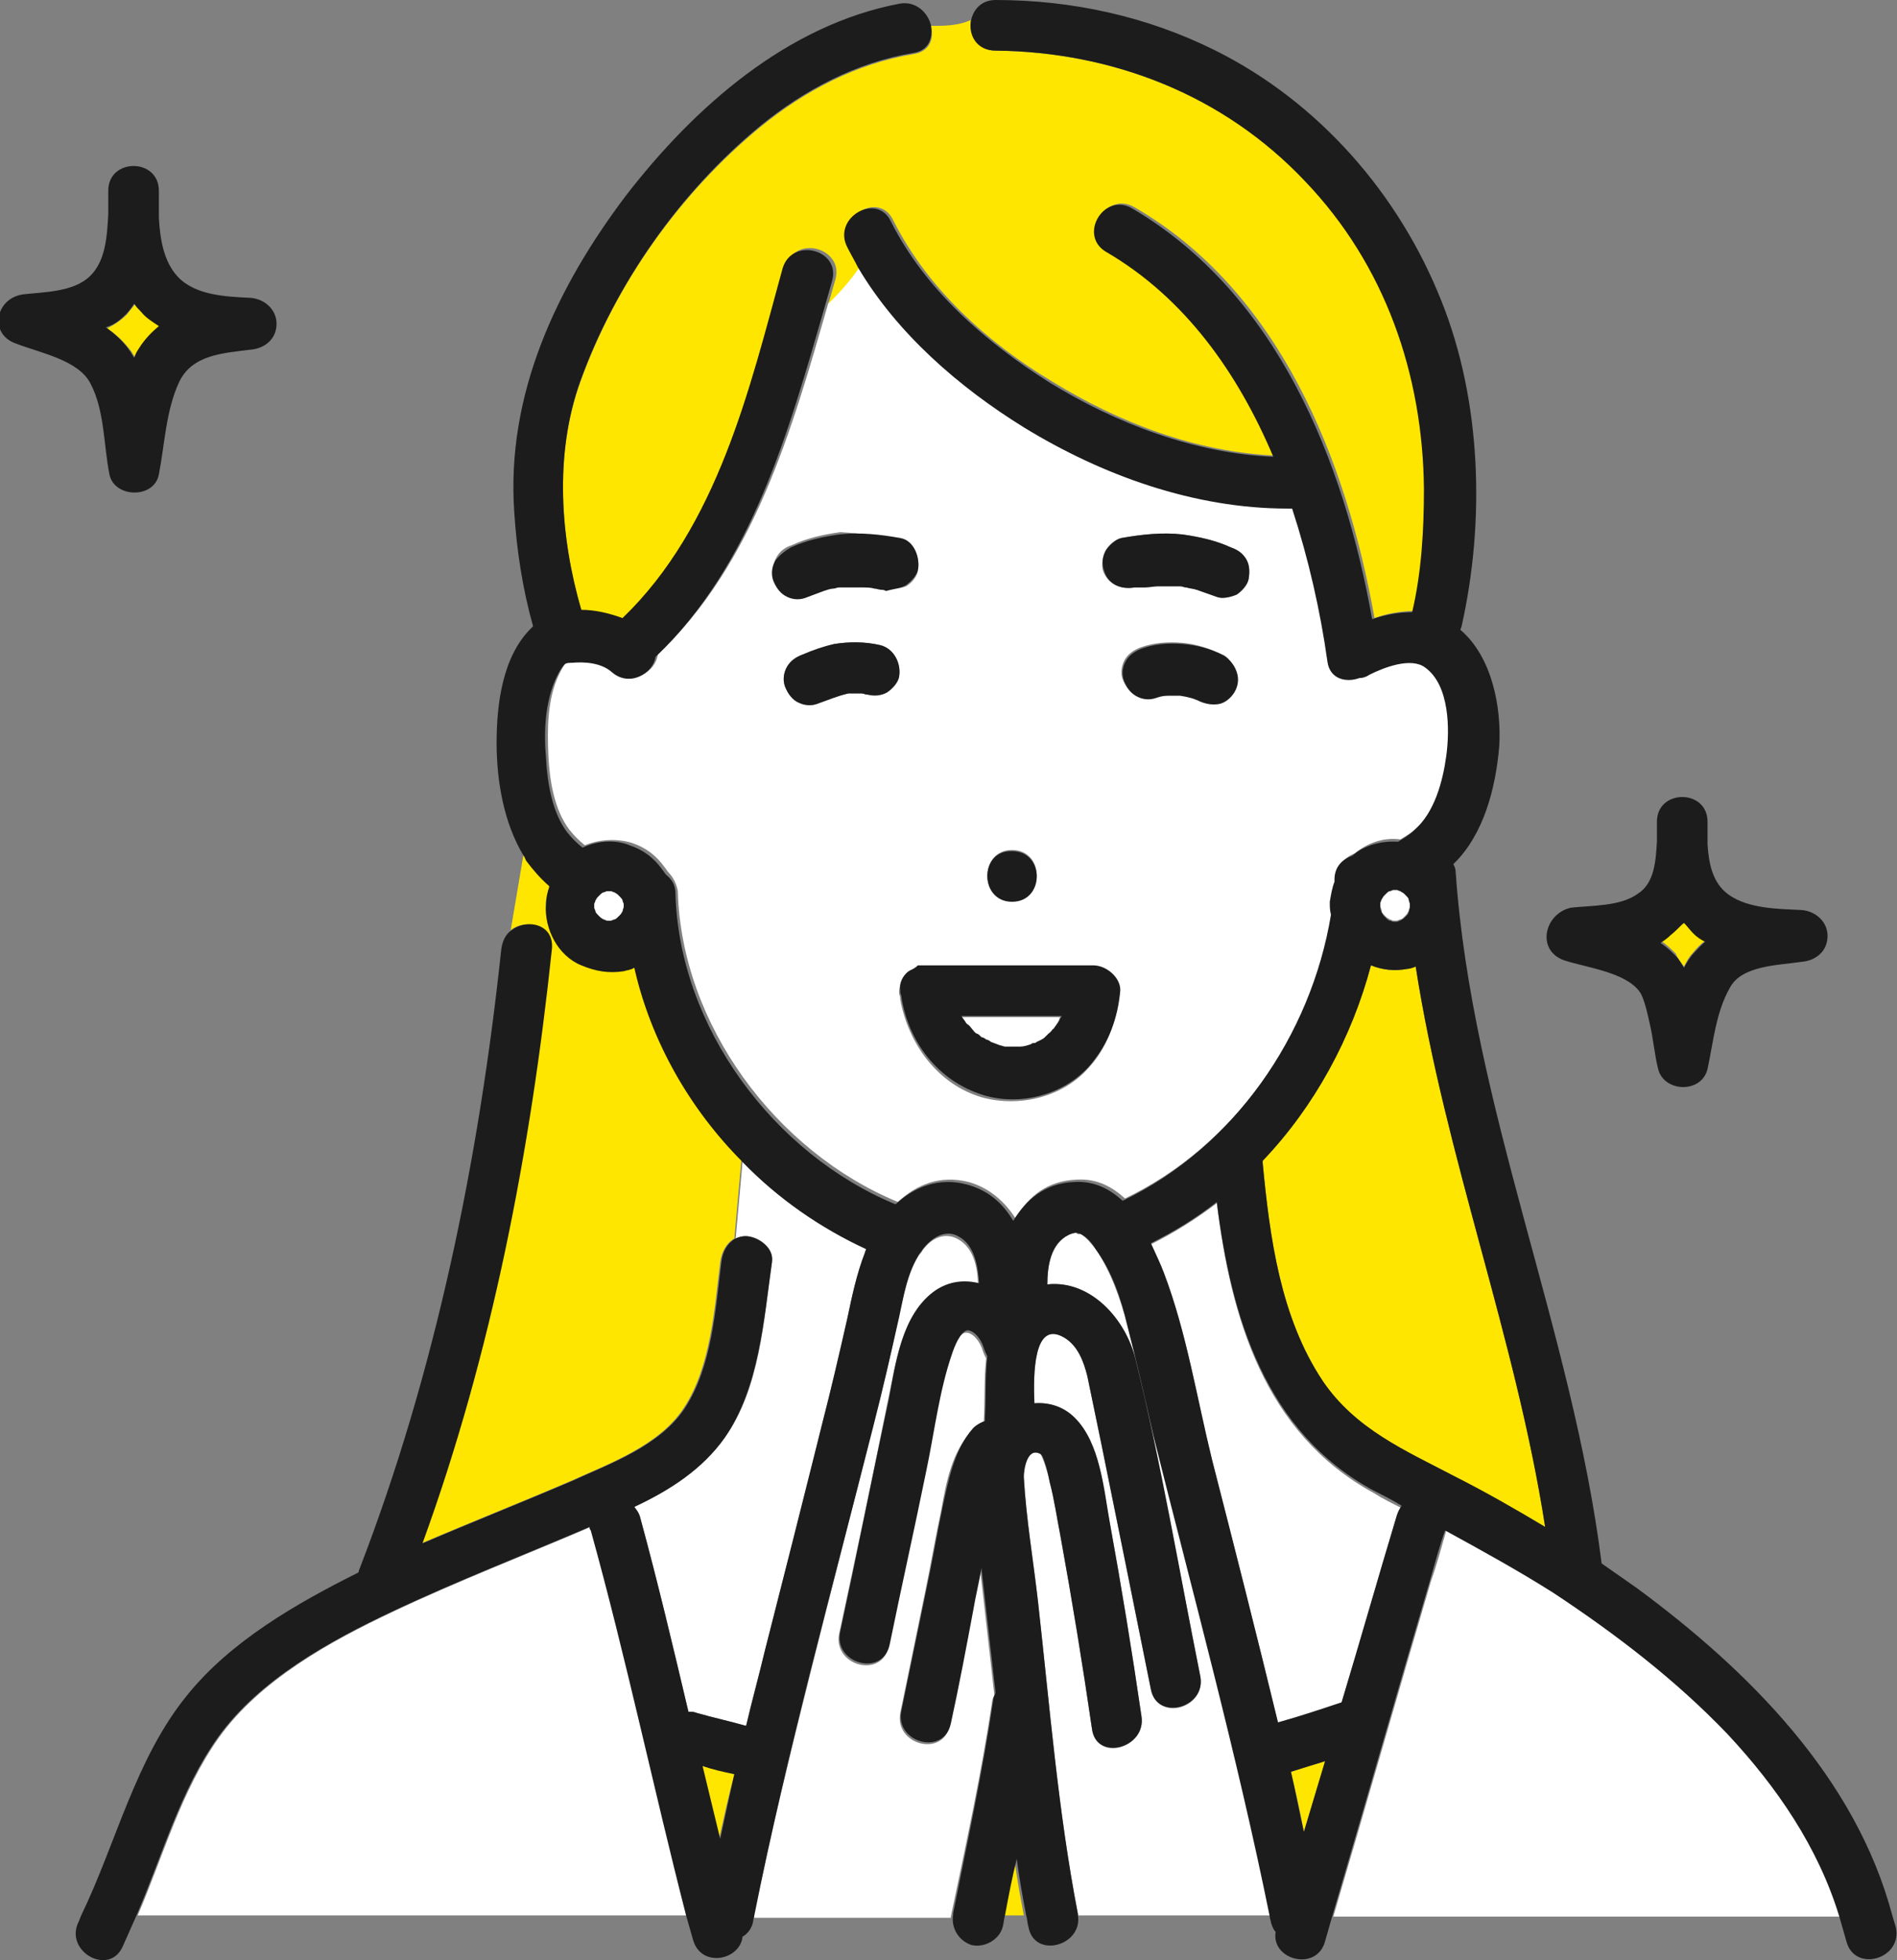 <?xml version="1.0" encoding="utf-8"?>
<!-- Generator: Adobe Illustrator 28.2.0, SVG Export Plug-In . SVG Version: 6.00 Build 0)  -->
<svg version="1.1" id="レイヤー_1" xmlns="http://www.w3.org/2000/svg" xmlns:xlink="http://www.w3.org/1999/xlink" x="0px"
	 y="0px" width="161.2px" height="166.5px" viewBox="0 0 161.2 166.5" style="enable-background:new 0 0 161.2 166.5;"
	 xml:space="preserve">
<rect x="0" y="0" width="161.2" height="166.5" fill="#808080" stroke="none"/>
<style type="text/css">
	.st0{fill:#FFE600;}
	.st1{fill:#FFFFFF;}
	.st2{fill:#1C1C1C;}
</style>
<g>
	<path class="st0" d="M119.6,82.3c-1.1,0.2-2.1,0.1-3.1-0.3c-1.7,6.2-4.8,12-9.2,16.6c0,0.1,0,0.1,0,0.2c0.6,6.3,1.5,13.1,5.1,18.5
		c2.7,4.1,7,5.9,11.2,8.1c2.6,1.4,5.2,2.8,7.7,4.3c-2.5-16.1-8.5-31.5-11-47.6C120.1,82.2,119.8,82.2,119.6,82.3z"/>
	<path class="st0" d="M109.7,150.5c0.4,1.7,0.8,3.4,1.1,5.1c0.6-2,1.2-4,1.8-6C111.6,149.9,110.6,150.2,109.7,150.5z"/>
	<path class="st1" d="M103.4,102.2c-1.7,1.3-3.6,2.5-5.6,3.5c0.4,0.8,0.8,1.7,1.1,2.5c2,5.1,2.8,10.7,4.1,15.9
		c1.9,7.4,3.8,14.8,5.6,22.3c1.8-0.6,3.6-1.1,5.4-1.7c1.6-5.3,3.1-10.6,4.7-15.9c0.1-0.3,0.2-0.5,0.4-0.7c-0.8-0.4-1.6-0.8-2.4-1.3
		C107.4,121.7,104.6,111.9,103.4,102.2z"/>
	<path class="st0" d="M62.4,150.7c-0.9-0.2-1.8-0.5-2.8-0.7c0.5,2.1,1,4.1,1.5,6.2C61.5,154.4,61.9,152.6,62.4,150.7z"/>
	<path class="st0" d="M11.2,29.9c0.1,0.2,0.2,0.3,0.3,0.5c0.1-0.3,0.3-0.6,0.4-0.8c0.5-0.8,1-1.4,1.7-1.9c-0.5-0.3-1-0.7-1.5-1.2
		c-0.2-0.2-0.4-0.5-0.6-0.7c-0.2,0.3-0.5,0.6-0.7,0.9c-0.5,0.5-1.1,0.9-1.7,1.2C9.9,28.4,10.6,29.1,11.2,29.9z"/>
	<path class="st1" d="M86.8,89c0,0-0.1,0-0.2,0C86.7,89,86.8,89,86.8,89z"/>
	<path class="st1" d="M82.1,87.1c0.1,0.1,0.2,0.3,0.4,0.4c0.1,0.1,0.3,0.3,0.4,0.4c0,0,0.2,0.1,0.3,0.2c0.1,0,0.1,0.1,0.1,0.1
		c0.1,0.1,0.3,0.2,0.4,0.2c0.1,0.1,0.3,0.2,0.4,0.2l0,0c0.3,0.1,0.5,0.2,0.8,0.3c0.1,0,0.3,0.1,0.4,0.1h0.1c0.3,0,0.6,0,0.8,0
		c0,0,0.1,0,0.2,0l0,0c0.1,0,0.1,0,0.2,0c0.3-0.1,0.6-0.1,0.9-0.2c0.1,0,0.2-0.1,0.2-0.1s0,0,0.1,0s0.1-0.1,0.2-0.1
		c0.3-0.1,0.5-0.3,0.7-0.4l0,0l0,0c0.1-0.1,0.2-0.2,0.3-0.3c0.1-0.1,0.2-0.2,0.4-0.4c0,0,0-0.1,0.1-0.1c0.2-0.3,0.4-0.5,0.5-0.8
		c0-0.1,0.1-0.2,0.1-0.2c-2.9,0-5.7,0-8.6,0c0.1,0.2,0.2,0.4,0.4,0.6C82.1,87,82.1,87,82.1,87.1z"/>
	<path class="st0" d="M143.1,82.1c0.2-0.4,0.4-0.8,0.7-1.1c0.3-0.4,0.7-0.8,1.1-1.1c-0.3-0.2-0.7-0.4-1-0.7
		c-0.3-0.3-0.6-0.6-0.8-0.9c-0.3,0.4-0.6,0.7-1.1,1c-0.3,0.2-0.6,0.4-0.9,0.6c0.5,0.3,0.9,0.7,1.3,1.1
		C142.6,81.5,142.9,81.8,143.1,82.1z"/>
	<path class="st1" d="M63.4,105c1.1,0,2.3,1,2.2,2.2c-0.7,4.9-1,10.7-4,14.9c-1.9,2.7-4.7,4.5-7.7,5.9c0.2,0.2,0.4,0.5,0.5,0.9
		c1.5,5.5,2.8,11,4.1,16.5c0.2,0,0.4,0,0.7,0.1c1.4,0.4,2.8,0.7,4.2,1.1c0.5-2.2,1.1-4.3,1.6-6.4c1.6-6.3,3.3-12.7,4.8-19
		c0.8-3.1,1.5-6.1,2.2-9.2c0.4-1.9,0.8-3.8,1.5-5.6c0-0.1,0.1-0.2,0.1-0.3c-3.9-1.8-7.5-4.3-10.5-7.4l-0.6,6.7
		C62.7,105.1,63,105,63.4,105z"/>
	<path class="st0" d="M46.8,80.6c-1.8,17.1-5.2,34.3-11,50.5c4.2-1.8,8.5-3.5,12.7-5.3c3.3-1.5,7.5-3,9.6-6.2
		c2.3-3.5,2.6-8.4,3.1-12.4c0.1-0.8,0.5-1.6,1.2-2l0.6-6.7C58.6,94,55.3,88.3,53.9,82c-0.3,0.1-0.6,0.2-0.9,0.3
		c-1.3,0.2-2.4,0.1-3.6-0.5c-0.9-0.4-1.7-1.2-2.3-2.1c-0.5-0.9-0.8-2.1-0.7-3.1c0.1-0.5,0.2-1,0.3-1.5c-0.8-0.6-1.4-1.3-2-2.2
		c-0.1-0.1-0.1-0.2-0.2-0.4L43.4,79C44.7,78,47,78.6,46.8,80.6z"/>
	<path class="st1" d="M55.9,55.6c-0.2,1.5-2.2,2.7-3.7,1.3c-0.8-0.7-2.3-0.9-3.4-0.8c-0.2,0-0.4,0.1-0.6,0.1l0,0l0,0
		c-0.3,0.3-0.5,0.7-0.7,1.1c-1,2.1-1,4.6-0.9,6.9c0.1,2.1,0.5,4.6,1.8,6.3c0.4,0.5,0.8,0.9,1.3,1.3c1.2-0.5,2.7-0.6,4-0.2
		c1.2,0.4,2.1,1.1,2.8,2.1c0.1,0.1,0.2,0.3,0.3,0.4c0.4,0.4,0.7,1,0.8,1.6c0.3,11.3,8.3,22.1,18.7,26.4c1.6-1.5,3.6-2.3,6-1.7
		c1.8,0.5,3.1,1.7,4,3.1c1.1-1.9,2.7-3.2,5.2-3.3c1.7-0.1,3,0.6,4.1,1.6c9.4-4.5,16-14.1,17.7-24.3c-0.1-0.4-0.1-0.8-0.1-1.1
		c0.1-0.6,0.2-1.2,0.4-1.7c0-0.1,0-0.1,0-0.2c0.1-1,0.7-1.7,1.5-2c1.1-0.9,2.5-1.4,3.9-1.2c0.5-0.3,1-0.6,1.4-1
		c1.7-1.5,2.4-4.1,2.7-6.3c0.3-2.2,0.2-6-1.8-7.5c-1.3-0.9-3.5,0-4.7,0.6c-0.3,0.2-0.6,0.2-0.9,0.3c-1.1,0.5-2.5,0.2-2.7-1.4
		c-0.7-4.3-1.6-8.7-3-13c-0.1,0-0.2,0-0.4,0c-7.9,0-15.7-2.8-22.4-6.9c-5.5-3.4-10.8-7.9-14.1-13.6c-0.7,1.2-1.7,2.2-2.7,3.2
		C67.3,36.5,64.1,47.8,55.9,55.6z M76.4,57.5c-0.1,0.5-0.5,1-1,1.3s-1.1,0.4-1.7,0.2c-0.2,0-0.3-0.1-0.5-0.1c-0.4,0-0.8,0-1.1,0
		c-0.9,0.2-1.8,0.5-2.7,0.9c-0.5,0.2-1.2,0-1.7-0.2c-0.5-0.3-0.8-0.8-1-1.3s-0.1-1.2,0.2-1.7c0.3-0.5,0.7-0.8,1.3-1
		c0.9-0.3,1.8-0.7,2.7-0.9c1.3-0.2,2.6-0.2,3.9,0.1C76,55.1,76.6,56.4,76.4,57.5z M104.8,58.7c-0.2,0.5-0.8,0.9-1.3,1
		c-0.6,0.2-1.1,0-1.6-0.2s-1.1-0.4-1.7-0.5c-0.4,0-0.7,0-1.1,0c-0.3,0.1-0.7,0.1-1,0.2c-0.5,0.2-1.2,0-1.7-0.2
		c-0.5-0.3-0.8-0.8-1-1.3s-0.1-1.2,0.2-1.7c0.3-0.5,0.8-0.8,1.3-1c1.1-0.4,2.3-0.5,3.5-0.4c1.3,0.1,2.4,0.5,3.5,1
		c0.5,0.2,0.8,0.8,1,1.3C105.2,57.6,105.1,58.2,104.8,58.7z M94,46.7c0.2-0.4,0.8-0.9,1.3-1c1.7-0.3,3.4-0.5,5.2-0.3
		c1.4,0.2,2.8,0.5,4.1,1.1c0.5,0.2,1,0.5,1.3,1s0.3,1.1,0.2,1.7c-0.1,0.5-0.5,1-1,1.3c-0.4,0.2-1.2,0.4-1.7,0.2
		c-0.6-0.2-1.1-0.4-1.7-0.6c-0.3-0.1-0.6-0.2-0.9-0.2c-0.2,0-0.3-0.1-0.5-0.1h-0.1c-0.1,0-0.3,0-0.3,0c-0.2,0-0.3,0-0.5,0
		c-0.3,0-0.7,0-1,0c-0.4,0-0.8,0-1.1,0.1c-0.1,0-0.2,0-0.3,0c0,0-0.1,0-0.2,0h-0.1c-0.1,0-0.2,0-0.3,0c-1.2,0.2-2.3-0.3-2.7-1.5
		C93.6,47.9,93.7,47.2,94,46.7z M86,72.2c2.8,0,2.8,4.3,0,4.3C83.2,76.6,83.2,72.2,86,72.2z M78.2,82.1c0.1,0,0.1,0,0.2,0h0.1h0.1
		c0.6,0,1.2,0,1.8,0c4.2,0,8.3,0,12.5,0c1.1,0,2.2,1,2.2,2.2c-0.2,2.3-0.9,4.5-2.5,6.3c-2.2,2.6-6,3.5-9.2,2.6
		c-3.7-1.1-6.2-4.5-6.9-8.3v-0.1c0-0.2-0.1-0.3-0.1-0.5c0-0.6,0.3-1.2,0.7-1.6c0.1-0.1,0.1-0.1,0.2-0.1c0.2-0.1,0.4-0.2,0.6-0.3H78
		C78.1,82.1,78.2,82.1,78.2,82.1z M76.5,45.8c1.2,0.2,1.7,1.6,1.5,2.7c-0.1,0.5-0.5,1-1,1.3c-0.5,0.2-1,0.2-1.6,0.1
		c-0.1,0-0.2,0-0.4-0.1c-0.5,0-0.2,0,0,0l0,0l0,0c-0.2,0-0.4,0-0.6-0.1c-0.4,0-0.8-0.1-1.1-0.1c-0.3,0-0.7,0-1,0c-0.2,0-0.3,0-0.5,0
		h-0.2c-0.1,0-0.2,0-0.2,0c-0.2,0-0.3,0.1-0.5,0.1c-0.3,0.1-0.6,0.1-0.8,0.2c-0.6,0.2-1.1,0.4-1.6,0.6c-0.5,0.2-1.2,0-1.7-0.2
		c-0.5-0.3-0.8-0.8-1-1.3s-0.1-1.2,0.2-1.7c0.3-0.5,0.7-0.8,1.3-1c1.3-0.6,2.7-0.9,4.1-1.1C73.1,45.3,74.8,45.5,76.5,45.8z"/>
	<path class="st0" d="M77.6,4.6c-4.8,0.8-9.2,3.1-13,6.2c-6.8,5.6-12.3,13.3-15.3,21.7c-2.2,6.1-1.7,13.2,0.1,19.4
		c1.2,0,2.4,0.3,3.5,0.7c8.1-7.9,10.8-19.6,13.9-30c0.8-2.7,4.9-1.5,4.2,1.1c-0.2,0.7-0.4,1.4-0.6,2.1c1-1,1.9-2,2.7-3.2
		c-0.3-0.6-0.7-1.1-0.9-1.7c-1.2-2.5,2.5-4.7,3.7-2.2c2.9,5.8,8,10.4,13.5,13.7c5.7,3.5,12.2,6,19,6.3c-3-7.1-7.5-13.5-14.2-17.4
		c-2.4-1.4-0.2-5.1,2.2-3.7c12.3,7.1,18,21.4,20.4,34.9c1.1-0.4,2.3-0.6,3.4-0.6c0.8-3.4,1-7,1-10.5c0-9.8-3.3-19-10.1-26.1
		C104,8.1,94.5,4.4,84.6,4.3c-1.6,0-2.2-1.4-2.1-2.6c-1.1,0.5-2.3,0.5-3.4,0.5C79.4,3.3,79,4.4,77.6,4.6z"/>
	<path class="st0" d="M85.3,162.7H87c-0.3-1.6-0.6-3.2-0.8-4.8C85.9,159.5,85.6,161.1,85.3,162.7z"/>
	<path class="st1" d="M95.8,112.6c-0.6-2.3-1.4-4.6-2.7-6.5c-0.4-0.5-0.8-1-1.3-1.3c0.1,0.1-0.5,0-0.3-0.1c-0.3,0.1-0.5,0.1-0.7,0.2
		c-1.5,0.8-1.8,2.6-1.8,4.2c3.7-0.4,6.7,3,7.5,6.4c2.1,8.9,3.7,17.9,5.5,26.9c0.5,2.7-3.6,3.9-4.2,1.1c-1.4-6.9-2.8-13.9-4.2-20.8
		c-0.4-1.9-0.8-3.9-1.2-5.8c-0.3-1.2-0.8-2.7-2-3.3c-2.6-1.5-2.6,3.2-2.5,5.6c1.2-0.1,2.4,0.3,3.4,1.2c2.2,2.1,2.4,6,3,8.9
		c1,5.5,1.9,11,2.7,16.5c0.4,2.7-3.8,3.9-4.2,1.1c-0.8-5.5-1.7-11-2.7-16.5c-0.3-1.5-0.5-3-0.9-4.5c-0.1-0.6-0.6-2.2-0.8-2.4
		c-1.1-0.6-1.5,1.2-1.4,2c0.2,3.5,0.8,7,1.2,10.5c1,8.9,1.7,17.8,3.4,26.6v0.1h16.5c-2.8-13.7-6.5-27.3-9.9-40.9
		C97.3,118.8,96.6,115.7,95.8,112.6z"/>
	<path class="st1" d="M84.3,144.6c0-0.2,0.1-0.4,0.2-0.6c-0.4-3.5-0.8-7.1-1.2-10.6c-0.2,1.2-0.5,2.4-0.7,3.6
		c-0.6,3.2-1.3,6.4-1.9,9.6c-0.6,2.7-4.7,1.6-4.2-1.1c0.7-3.4,1.4-6.8,2.1-10.2c0.5-2.4,0.9-4.8,1.4-7.1c0.4-2.3,0.9-4.9,2.6-6.7
		c0.3-0.3,0.6-0.5,1-0.6c0-0.1,0-0.2,0-0.3c0.1-1.6,0-3.4,0.2-5.2c-0.1-0.2-0.2-0.4-0.3-0.7c-0.2-0.7-0.8-1.5-1.4-1.5
		s-1.1,1.3-1.3,2c-1.1,3.2-1.5,6.7-2.2,10c-1,4.9-2.1,9.8-3.1,14.7c-0.6,2.7-4.7,1.6-4.2-1.1c1.4-6.5,2.8-13.1,4.1-19.6
		c0.7-3.1,1.1-7.5,4-9.4c1.2-0.8,2.5-0.9,3.7-0.6c0-1.6-0.4-3.3-1.8-4c-1-0.5-2.1-0.1-2.9,1c-0.1,0.2-0.2,0.3-0.3,0.4
		c-1,1.6-1.4,3.7-1.8,5.5c-0.6,3.1-1.4,6.2-2.2,9.3c-3.4,13.8-7.2,27.6-10.1,41.5h16.8v-0.1C82.1,156.6,83.4,150.6,84.3,144.6z"/>
	<path class="st1" d="M132.1,135.3c-3-1.9-6.1-3.6-9.2-5.3c-0.4,1.4-0.8,2.9-1.3,4.3c-2.8,9.5-5.5,19-8.3,28.5h43.1
		c-1.8-5.9-5.3-11-9.5-15.5C142.4,142.6,137.4,138.7,132.1,135.3z"/>
	<path class="st1" d="M50.2,129.7c-5.6,2.4-11.3,4.6-16.8,7.2c-5.3,2.5-11.3,5.8-14.8,10.7c-3.2,4.5-4.7,10-6.9,15.1h46.8
		c-2.9-10.9-5.2-21.9-8.1-32.7C50.2,129.9,50.2,129.8,50.2,129.7z"/>
	<path class="st2" d="M96.4,49.9c0.1,0,0.2,0,0.3,0c0,0,0,0,0.1,0s0.1,0,0.2,0s0.2,0,0.3,0c0.4,0,0.8-0.1,1.1-0.1c0.3,0,0.7,0,1,0
		c0.2,0,0.3,0,0.5,0c0.1,0,0.2,0,0.3,0c0.1,0,0.1,0,0.1,0c0.2,0,0.3,0.1,0.5,0.1c0.3,0.1,0.6,0.1,0.9,0.2c0.6,0.2,1.1,0.4,1.7,0.6
		c0.5,0.2,1.2,0,1.7-0.2c0.4-0.3,0.9-0.8,1-1.3c0.1-0.6,0.1-1.2-0.2-1.7c-0.3-0.5-0.7-0.8-1.3-1c-1.3-0.6-2.7-0.9-4.1-1.1
		c-1.7-0.2-3.5,0-5.2,0.3c-0.5,0.1-1,0.6-1.3,1c-0.3,0.5-0.4,1.1-0.2,1.7C94.1,49.6,95.2,50.1,96.4,49.9z"/>
	<path class="st2" d="M65.9,47.6c-0.3,0.5-0.4,1.1-0.2,1.7c0.2,0.5,0.5,1,1,1.3s1.1,0.4,1.7,0.2c0.5-0.2,1.1-0.4,1.6-0.6
		c0.3-0.1,0.6-0.2,0.8-0.2c0.2,0,0.3-0.1,0.5-0.1c0,0,0.1,0,0.2,0s0.2,0,0.2,0c0.2,0,0.3,0,0.5,0c0.3,0,0.7,0,1,0
		c0.4,0,0.8,0,1.1,0.1c0.2,0,0.4,0.1,0.6,0.1l0,0c0.1,0,0.2,0,0.4,0.1C76,50,76.5,50,77,49.7c0.4-0.3,0.9-0.8,1-1.3
		c0.2-1-0.3-2.5-1.5-2.7c-1.7-0.3-3.4-0.5-5.2-0.3c-1.4,0.2-2.8,0.5-4.1,1.1C66.7,46.8,66.3,47.1,65.9,47.6z"/>
	<path class="st2" d="M75,49.9L75,49.9C74.9,49.8,74.5,49.8,75,49.9z"/>
	<path class="st2" d="M86,76.6c2.8,0,2.8-4.3,0-4.3C83.2,72.2,83.2,76.6,86,76.6z"/>
	<path class="st2" d="M161.1,163.7c-0.1-0.3-0.2-0.7-0.3-1c-3.1-11.7-12.2-20.8-21.7-27.8c-1-0.7-2-1.4-3-2.1
		c-2.5-19.9-11-38.7-12.4-58.7c0-0.3-0.1-0.5-0.2-0.7l0,0c2.6-2.5,3.6-6.5,3.9-10c0.2-3.3-0.6-7.6-3.3-9.9c0-0.1,0.1-0.2,0.1-0.3
		c2-8.9,1.7-19.1-1.7-27.6c-3.6-9.1-10.4-16.9-19.2-21.3C97.5,1.4,91.1,0,84.6,0c-1.2,0-1.9,0.8-2.1,1.8C82.3,3,83,4.3,84.6,4.3
		c10,0.1,19.4,3.8,26.3,11.1c6.8,7.1,10,16.4,10.1,26.1c0,3.5-0.2,7.1-1,10.5c-1.1,0-2.3,0.2-3.4,0.6c-2.4-13.5-8.1-27.7-20.4-34.9
		c-2.4-1.4-4.6,2.3-2.2,3.7c6.7,3.9,11.2,10.3,14.2,17.4c-6.7-0.3-13.3-2.8-19-6.3c-5.4-3.4-10.6-7.9-13.5-13.7
		c-1.2-2.5-5-0.3-3.7,2.2c0.3,0.6,0.6,1.1,0.9,1.7c3.3,5.6,8.6,10.2,14.1,13.6c6.7,4.1,14.5,6.9,22.4,6.9c0.1,0,0.3,0,0.4,0
		c1.4,4.3,2.4,8.7,3,13c0.2,1.5,1.6,1.8,2.7,1.4c0.3,0,0.6-0.1,0.9-0.3c1.2-0.6,3.5-1.5,4.7-0.6c2.1,1.5,2.1,5.3,1.8,7.5
		c-0.3,2.2-1,4.8-2.7,6.3c-0.4,0.4-0.9,0.7-1.4,1c-1.4-0.1-2.9,0.3-3.9,1.2c-0.9,0.3-1.5,1-1.5,2c0,0.1,0,0.1,0,0.2
		c-0.2,0.5-0.3,1.1-0.4,1.7c0,0.4,0,0.7,0.1,1.1c-1.7,10.3-8.3,19.8-17.7,24.3c-1.1-1-2.4-1.7-4.1-1.6c-2.5,0.1-4.1,1.5-5.2,3.3
		c-0.9-1.5-2.1-2.6-4-3.1c-2.3-0.6-4.4,0.2-6,1.7C65.7,98,57.7,87.2,57.4,75.9c0-0.7-0.3-1.2-0.8-1.6c-0.1-0.1-0.2-0.3-0.3-0.4
		c-0.7-1-1.6-1.7-2.8-2.1c-1.2-0.5-2.7-0.4-4,0.2c-0.5-0.4-0.9-0.8-1.3-1.3c-1.3-1.7-1.7-4.3-1.8-6.3c-0.2-2.2-0.1-4.8,0.9-6.9
		c0.2-0.4,0.4-0.8,0.7-1.1l0,0l0,0c0.2-0.1,0.4-0.1,0.6-0.1c1.1-0.1,2.5,0,3.4,0.8c1.5,1.3,3.5,0.1,3.7-1.3C63.9,48,67,36.7,70.1,26
		c0.2-0.7,0.4-1.4,0.6-2.1c0.8-2.7-3.4-3.8-4.2-1.1C63.7,33,61,44.7,52.9,52.5c-1.1-0.4-2.3-0.7-3.5-0.7c-1.8-6.2-2.3-13.2-0.1-19.4
		c3-8.3,8.5-16.1,15.3-21.7c3.8-3.1,8.2-5.4,13-6.2c1.4-0.2,1.7-1.4,1.5-2.4c-0.3-1.1-1.3-2-2.6-1.8C66.9,2.1,59,9.1,53.2,16.6
		c-5.9,7.8-10.2,16.9-9.5,26.9c0.2,3.2,0.7,6.5,1.6,9.7l-0.1,0.1c-2.5,2.4-3,6.5-3,9.8c0,3.2,0.6,6.8,2.3,9.6
		c0.1,0.1,0.1,0.2,0.2,0.4c0.6,0.8,1.2,1.5,2,2.2c-0.2,0.5-0.3,1-0.3,1.5c-0.1,1.1,0.2,2.2,0.7,3.1s1.3,1.7,2.3,2.1
		c1.2,0.5,2.3,0.7,3.6,0.5c0.3-0.1,0.6-0.1,0.9-0.3c1.4,6.2,4.7,12,9.2,16.5c3,3.1,6.6,5.6,10.5,7.4c0,0.1-0.1,0.2-0.1,0.3
		c-0.7,1.8-1.1,3.7-1.5,5.6c-0.7,3.1-1.4,6.1-2.2,9.2c-1.6,6.4-3.2,12.7-4.8,19c-0.5,2.1-1.1,4.3-1.6,6.4c-1.4-0.4-2.8-0.7-4.2-1.1
		c-0.2-0.1-0.4-0.1-0.7-0.1c-1.3-5.5-2.6-11-4.1-16.5c-0.1-0.4-0.3-0.6-0.5-0.9c3-1.4,5.8-3.2,7.7-5.9c2.9-4.2,3.3-10,4-14.9
		c0.2-1.2-1.1-2.1-2.2-2.2c-0.4,0-0.7,0.1-0.9,0.2c-0.7,0.4-1.1,1.1-1.2,2c-0.5,4-0.8,8.9-3.1,12.4c-2.1,3.2-6.3,4.7-9.6,6.2
		c-4.2,1.8-8.5,3.5-12.7,5.3c5.9-16.2,9.2-33.4,11-50.5c0.2-2.1-2.1-2.6-3.4-1.6c-0.5,0.3-0.8,0.9-0.9,1.6
		c-1.9,17.9-5.6,36-12.1,52.8c0,0.1,0,0.1-0.1,0.2c-5.2,2.6-10.8,5.8-14.5,10.4c-4.4,5.4-6,12.5-9,18.7c-0.1,0.2-0.1,0.3-0.2,0.5
		c-1.3,2.5,2.5,4.7,3.7,2.2c0.4-0.9,0.8-1.8,1.2-2.7c2.2-5.1,3.7-10.6,6.9-15.1c3.5-4.9,9.5-8.2,14.8-10.7
		c5.5-2.6,11.2-4.8,16.8-7.2c0,0.1,0,0.2,0.1,0.3c3,10.8,5.3,21.8,8.1,32.7c0.2,0.7,0.4,1.4,0.6,2.1c0.7,2.4,4,1.7,4.2-0.3
		c0.4-0.2,0.8-0.7,0.9-1.3c0-0.2,0.1-0.3,0.1-0.5c2.8-14,6.6-27.7,10.1-41.5c0.8-3.1,1.5-6.2,2.2-9.3c0.4-1.8,0.7-3.9,1.8-5.5
		c0.1-0.1,0.2-0.3,0.3-0.4c0.9-1.1,2-1.5,2.9-1c1.4,0.7,1.7,2.5,1.8,4c-1.2-0.3-2.5-0.2-3.7,0.6c-2.9,2-3.4,6.3-4,9.4
		c-1.4,6.5-2.7,13.1-4.1,19.6c-0.6,2.7,3.6,3.9,4.2,1.1c1-4.9,2.1-9.8,3.1-14.7c0.7-3.3,1.1-6.8,2.2-10c0.2-0.6,0.7-1.9,1.3-2
		c0.6,0,1.2,0.8,1.4,1.5c0.1,0.3,0.2,0.5,0.3,0.7c-0.2,1.7-0.1,3.6-0.2,5.2c0,0.1,0,0.2,0,0.3c-0.3,0.1-0.7,0.3-1,0.6
		c-1.6,1.8-2.1,4.4-2.6,6.7c-0.5,2.4-0.9,4.8-1.4,7.1c-0.7,3.4-1.4,6.8-2.1,10.2c-0.6,2.7,3.6,3.9,4.2,1.1c0.7-3.2,1.3-6.4,1.9-9.6
		c0.2-1.2,0.5-2.4,0.7-3.6c0.4,3.5,0.8,7.1,1.2,10.6c-0.1,0.2-0.2,0.4-0.2,0.6c-0.9,6.1-2.2,12.1-3.4,18.1v0.1
		c-0.2,1.1,0.4,2.2,1.5,2.6c1.1,0.3,2.4-0.4,2.7-1.5c0.1-0.3,0.1-0.7,0.2-1c0.3-1.6,0.6-3.2,1-4.8c0.2,1.6,0.5,3.2,0.8,4.8
		c0.1,0.3,0.1,0.7,0.2,1c0.5,2.7,4.6,1.6,4.2-1v-0.1c-1.7-8.8-2.4-17.7-3.4-26.6c-0.4-3.5-1-7-1.2-10.5c0-0.7,0.3-2.6,1.4-2
		c0.3,0.1,0.7,1.8,0.8,2.4c0.4,1.5,0.6,3,0.9,4.5c1,5.5,1.9,11,2.7,16.5c0.4,2.7,4.6,1.6,4.2-1.1c-0.8-5.5-1.7-11-2.7-16.5
		c-0.5-2.8-0.8-6.7-3-8.9c-0.9-0.9-2.1-1.3-3.4-1.2c-0.1-2.4-0.1-7.1,2.5-5.6c1.2,0.7,1.7,2.1,2,3.3c0.4,1.9,0.8,3.9,1.2,5.8
		c1.4,6.9,2.8,13.8,4.2,20.8c0.5,2.7,4.7,1.6,4.2-1.1c-1.8-9-3.3-18-5.5-26.9c-0.8-3.4-3.8-6.8-7.5-6.4c0-1.6,0.3-3.5,1.8-4.2
		c0.2-0.1,0.4-0.2,0.7-0.2c-0.2,0,0.4,0.1,0.3,0.1c0.6,0.3,1,0.8,1.3,1.3c1.4,1.9,2.2,4.3,2.7,6.5c0.8,3.1,1.5,6.2,2.2,9.3
		c3.4,13.6,7.1,27.1,9.9,40.9c0,0.2,0.1,0.3,0.1,0.5c0.1,0.3,0.2,0.6,0.4,0.8c-0.4,2.4,3.5,3.4,4.2,0.8c0.2-0.7,0.4-1.4,0.6-2.1
		c2.8-9.5,5.5-19,8.3-28.5c0.4-1.4,0.8-2.9,1.3-4.3c3.1,1.7,6.2,3.4,9.2,5.3c5.3,3.5,10.4,7.4,14.8,12c4.2,4.5,7.7,9.6,9.5,15.5
		c0.2,0.7,0.4,1.4,0.6,2.1C157.6,167.6,161.7,166.4,161.1,163.7z M53,77c0,0.1-0.1,0.3-0.1,0.4s-0.1,0.2-0.2,0.3
		c-0.1,0.1-0.1,0.1-0.2,0.2c-0.1,0.1-0.2,0.1-0.3,0.2c-0.1,0-0.2,0.1-0.3,0.1s-0.2,0-0.3,0s-0.2-0.1-0.3-0.1S51.1,78,51,77.9
		s-0.1-0.1-0.2-0.2c-0.1-0.1-0.1-0.2-0.2-0.3c0-0.1-0.1-0.2-0.1-0.3c0-0.1,0-0.2,0-0.3c0-0.1,0.1-0.2,0.1-0.3c0-0.1,0.1-0.2,0.2-0.3
		c0.1-0.1,0.1-0.1,0.2-0.2c0.1-0.1,0.2-0.1,0.3-0.2c0.1,0,0.2-0.1,0.3-0.1s0.2,0,0.3,0s0.2,0.1,0.3,0.1s0.2,0.1,0.3,0.2
		s0.1,0.1,0.2,0.2c0.1,0.1,0.1,0.2,0.2,0.3c0,0.1,0.1,0.3,0.1,0.4C53,76.9,53,76.9,53,77L53,77z M62.4,150.7
		c-0.4,1.8-0.8,3.6-1.2,5.5c-0.5-2.1-1-4.1-1.5-6.2C60.5,150.3,61.4,150.5,62.4,150.7z M117.3,76.8c0-0.1,0.1-0.2,0.1-0.3
		c0-0.1,0.1-0.2,0.2-0.3c0.1-0.1,0.1-0.1,0.2-0.2s0.2-0.1,0.3-0.2c0.1,0,0.2-0.1,0.3-0.1c0.1,0,0.2,0,0.3,0c0.1,0,0.2,0.1,0.3,0.1
		c0.1,0,0.2,0.1,0.3,0.2c0.1,0.1,0.1,0.1,0.2,0.2s0.1,0.2,0.2,0.3c0,0.1,0.1,0.3,0.1,0.4c0,0,0,0,0,0.1c0,0,0,0,0,0.1
		s-0.1,0.3-0.1,0.4s-0.1,0.2-0.2,0.3c-0.1,0.1-0.1,0.1-0.2,0.2s-0.2,0.1-0.3,0.2c-0.1,0-0.2,0.1-0.3,0.1c-0.1,0-0.2,0-0.3,0
		c-0.1,0-0.2-0.1-0.3-0.1c-0.1,0-0.2-0.1-0.3-0.2c-0.1-0.1-0.1-0.1-0.2-0.2s-0.1-0.2-0.2-0.3c0-0.1-0.1-0.2-0.1-0.3
		C117.3,77,117.3,76.9,117.3,76.8z M109.7,150.5c1-0.3,1.9-0.6,2.9-0.9c-0.6,2-1.2,4-1.8,6C110.4,153.9,110.1,152.2,109.7,150.5z
		 M118.7,128.7c-1.6,5.3-3.1,10.6-4.7,15.9c-1.8,0.6-3.6,1.2-5.4,1.7c-1.8-7.4-3.7-14.9-5.6-22.3c-1.3-5.3-2.2-10.9-4.1-15.9
		c-0.3-0.8-0.7-1.6-1.1-2.5c2-1,3.8-2.1,5.6-3.5c1.2,9.7,4.1,19.5,13.3,24.5c0.8,0.4,1.6,0.8,2.4,1.3
		C118.9,128.2,118.8,128.4,118.7,128.7z M123.6,125.4c-4.2-2.2-8.4-4-11.2-8.1c-3.6-5.4-4.5-12.2-5.1-18.5c0-0.1,0-0.1,0-0.2
		c4.4-4.6,7.6-10.5,9.2-16.6c1,0.4,2,0.5,3.1,0.3c0.2,0,0.5-0.1,0.7-0.2c2.5,16.1,8.5,31.5,11,47.6
		C128.8,128.2,126.2,126.7,123.6,125.4z"/>
	<path class="st1" d="M52.9,76.5c0-0.1-0.1-0.2-0.2-0.3c-0.1-0.1-0.1-0.1-0.2-0.2c-0.1-0.1-0.2-0.1-0.3-0.2c-0.1,0-0.2-0.1-0.3-0.1
		s-0.2,0-0.3,0s-0.2,0.1-0.3,0.1S51.1,75.9,51,76s-0.1,0.1-0.2,0.2c-0.1,0.1-0.1,0.2-0.2,0.3c0,0.1-0.1,0.2-0.1,0.3
		c0,0.1,0,0.2,0,0.3c0,0.1,0.1,0.2,0.1,0.3c0,0.1,0.1,0.2,0.2,0.3c0.1,0.1,0.1,0.1,0.2,0.2c0.1,0.1,0.2,0.1,0.3,0.2
		c0.1,0,0.2,0.1,0.3,0.1s0.2,0,0.3,0s0.2-0.1,0.3-0.1s0.2-0.1,0.3-0.2s0.1-0.1,0.2-0.2c0.1-0.1,0.1-0.2,0.2-0.3
		c0-0.1,0.1-0.3,0.1-0.4c0,0,0,0,0-0.1c0,0,0,0,0-0.1C53,76.7,52.9,76.6,52.9,76.5z"/>
	<path class="st1" d="M117.6,77.7c0.1,0.1,0.1,0.1,0.2,0.2s0.2,0.1,0.3,0.2c0.1,0,0.2,0.1,0.3,0.1c0.1,0,0.2,0,0.3,0
		c0.1,0,0.2-0.1,0.3-0.1c0.1,0,0.2-0.1,0.3-0.2c0.1-0.1,0.1-0.1,0.2-0.2s0.1-0.2,0.2-0.3c0-0.1,0.1-0.3,0.1-0.4c0,0,0,0,0-0.1
		c0,0,0,0,0-0.1s-0.1-0.3-0.1-0.4s-0.1-0.2-0.2-0.3c-0.1-0.1-0.1-0.1-0.2-0.2s-0.2-0.1-0.3-0.2c-0.1,0-0.2-0.1-0.3-0.1
		c-0.1,0-0.2,0-0.3,0c-0.1,0-0.2,0.1-0.3,0.1c-0.1,0-0.2,0.1-0.3,0.2c-0.1,0.1-0.1,0.1-0.2,0.2s-0.1,0.2-0.2,0.3
		c0,0.1-0.1,0.2-0.1,0.3c0,0.1,0,0.2,0,0.3c0,0.1,0.1,0.2,0.1,0.3C117.4,77.5,117.5,77.6,117.6,77.7z"/>
	<path class="st2" d="M7.7,32.6c1.2,2.3,1.1,5.2,1.6,7.7c0.4,2,3.8,2.1,4.2,0c0.5-2.6,0.6-5.4,1.7-7.8s3.8-2.5,6.1-2.8
		c1.2-0.1,2.2-0.9,2.2-2.2c0-1.2-1-2.1-2.2-2.2c-2.1-0.1-4.7-0.2-6.2-1.8c-1.2-1.3-1.5-3.2-1.6-5c0-0.1,0-0.2,0-0.3
		c0-0.2,0-0.4,0-0.6c0-0.5,0-0.9,0-1.4c0-2.8-4.3-2.8-4.3,0c0,0.7,0,1.3,0,2c-0.1,1.8-0.2,4-1.6,5.3S3.8,24.8,2,25
		c-2.4,0.3-3,3.4-0.6,4.2C3.5,30,6.7,30.6,7.7,32.6z M10.7,26.7c0.3-0.3,0.5-0.6,0.7-0.9c0.2,0.3,0.4,0.5,0.6,0.7
		c0.4,0.5,0.9,0.8,1.5,1.2c-0.6,0.5-1.2,1.1-1.7,1.9c-0.2,0.3-0.3,0.5-0.4,0.8c-0.1-0.2-0.2-0.3-0.3-0.5C10.5,29,9.8,28.4,9,27.8
		C9.7,27.6,10.2,27.2,10.7,26.7z"/>
	<path class="st2" d="M133,81.6c1.9,0.6,5.1,1,6.3,2.6c0.4,0.5,0.7,1.9,0.9,2.8c0.3,1.3,0.4,2.6,0.7,3.8c0.5,2,3.7,2.1,4.2,0
		c0.5-2.3,0.7-4.8,1.9-6.9c1-1.9,4.1-1.9,6.1-2.2c1.2-0.1,2.2-0.9,2.2-2.2c0-1.2-1-2.1-2.2-2.2c-2-0.1-4.5-0.1-6.2-1.3
		c-1.4-1-1.7-2.7-1.8-4.3c0-0.1,0-0.1,0-0.2c0-0.2,0-0.3,0-0.5c0-0.4,0-0.8,0-1.2c0-2.8-4.3-2.8-4.3,0c0,0.6,0,1.1,0,1.7l0,0
		c-0.1,1.6-0.2,3.5-1.6,4.4c-1.5,1.1-3.9,1-5.7,1.2C131.2,77.6,130.5,80.8,133,81.6z M142,79.4c0.4-0.3,0.7-0.7,1.1-1
		c0.3,0.3,0.5,0.6,0.8,0.9s0.6,0.5,1,0.7c-0.4,0.3-0.7,0.7-1.1,1.1c-0.3,0.4-0.5,0.7-0.7,1.1c-0.2-0.3-0.4-0.7-0.7-1
		c-0.4-0.4-0.8-0.8-1.3-1.1C141.4,79.9,141.7,79.7,142,79.4z"/>
	<path class="st2" d="M77.4,82.4c-0.1,0-0.1,0.1-0.2,0.1c-0.5,0.4-0.8,1-0.7,1.6c0,0.2,0,0.3,0.1,0.5v0.1c0.6,3.8,3.1,7.1,6.9,8.3
		c3.2,1,7,0,9.2-2.6c1.5-1.8,2.3-3.9,2.5-6.3c0-1.1-1.2-2.1-2.3-2.1c-4.2,0-8.3,0-12.5,0c-0.6,0-1.2,0-1.8,0h-0.1h-0.1
		c-0.1,0-0.1,0-0.2,0h-0.1H78C77.8,82.2,77.6,82.3,77.4,82.4z M86.6,89c0.1,0,0.2,0,0.2,0C86.8,89,86.7,89,86.6,89z M90.2,86.3
		c0,0.1-0.1,0.2-0.1,0.2c-0.1,0.3-0.3,0.5-0.5,0.8c0,0,0,0.1-0.1,0.1c-0.1,0.1-0.2,0.3-0.4,0.4c-0.1,0.1-0.2,0.2-0.3,0.3l0,0l0,0
		c-0.2,0.2-0.5,0.3-0.7,0.4c0,0-0.1,0.1-0.2,0.1c0,0,0,0-0.1,0s-0.2,0.1-0.2,0.1c-0.3,0.1-0.6,0.2-0.9,0.2c-0.1,0-0.1,0-0.2,0l0,0
		c-0.1,0-0.2,0-0.2,0c-0.3,0-0.6,0-0.8,0c0,0,0,0-0.1,0s-0.3-0.1-0.4-0.1c-0.3-0.1-0.5-0.2-0.8-0.3l0,0c-0.1-0.1-0.3-0.2-0.4-0.2
		c-0.1-0.1-0.3-0.2-0.4-0.2L83.3,88c-0.1-0.1-0.2-0.2-0.3-0.2c-0.2-0.1-0.3-0.3-0.4-0.4s-0.2-0.3-0.4-0.4l-0.1-0.1
		c-0.1-0.2-0.3-0.4-0.4-0.6C84.5,86.3,87.4,86.3,90.2,86.3z"/>
	<path class="st2" d="M74.8,54.8c-1.3-0.3-2.6-0.3-3.9-0.1c-0.9,0.2-1.8,0.5-2.7,0.9c-0.5,0.2-1,0.5-1.3,1s-0.4,1.1-0.2,1.7
		c0.2,0.5,0.5,1,1,1.3s1.1,0.4,1.7,0.2c0.9-0.3,1.8-0.7,2.7-0.9c0.4,0,0.8,0,1.1,0c0.2,0,0.3,0.1,0.5,0.1c0.6,0.1,1.2,0.1,1.7-0.2
		c0.4-0.3,0.9-0.8,1-1.3C76.6,56.4,76,55.1,74.8,54.8z"/>
	<path class="st2" d="M104,55.7c-1.1-0.6-2.3-0.9-3.5-1s-2.4,0-3.5,0.4c-0.5,0.2-1,0.5-1.3,1s-0.4,1.1-0.2,1.7c0.2,0.5,0.5,1,1,1.3
		s1.1,0.4,1.7,0.2c0.3-0.1,0.6-0.2,1-0.2s0.7,0,1.1,0c0.6,0.1,1.1,0.2,1.7,0.5c0.5,0.2,1,0.3,1.6,0.2c0.5-0.1,1-0.5,1.3-1
		s0.4-1.1,0.2-1.7C104.9,56.5,104.5,56,104,55.7z"/>
</g>
</svg>
